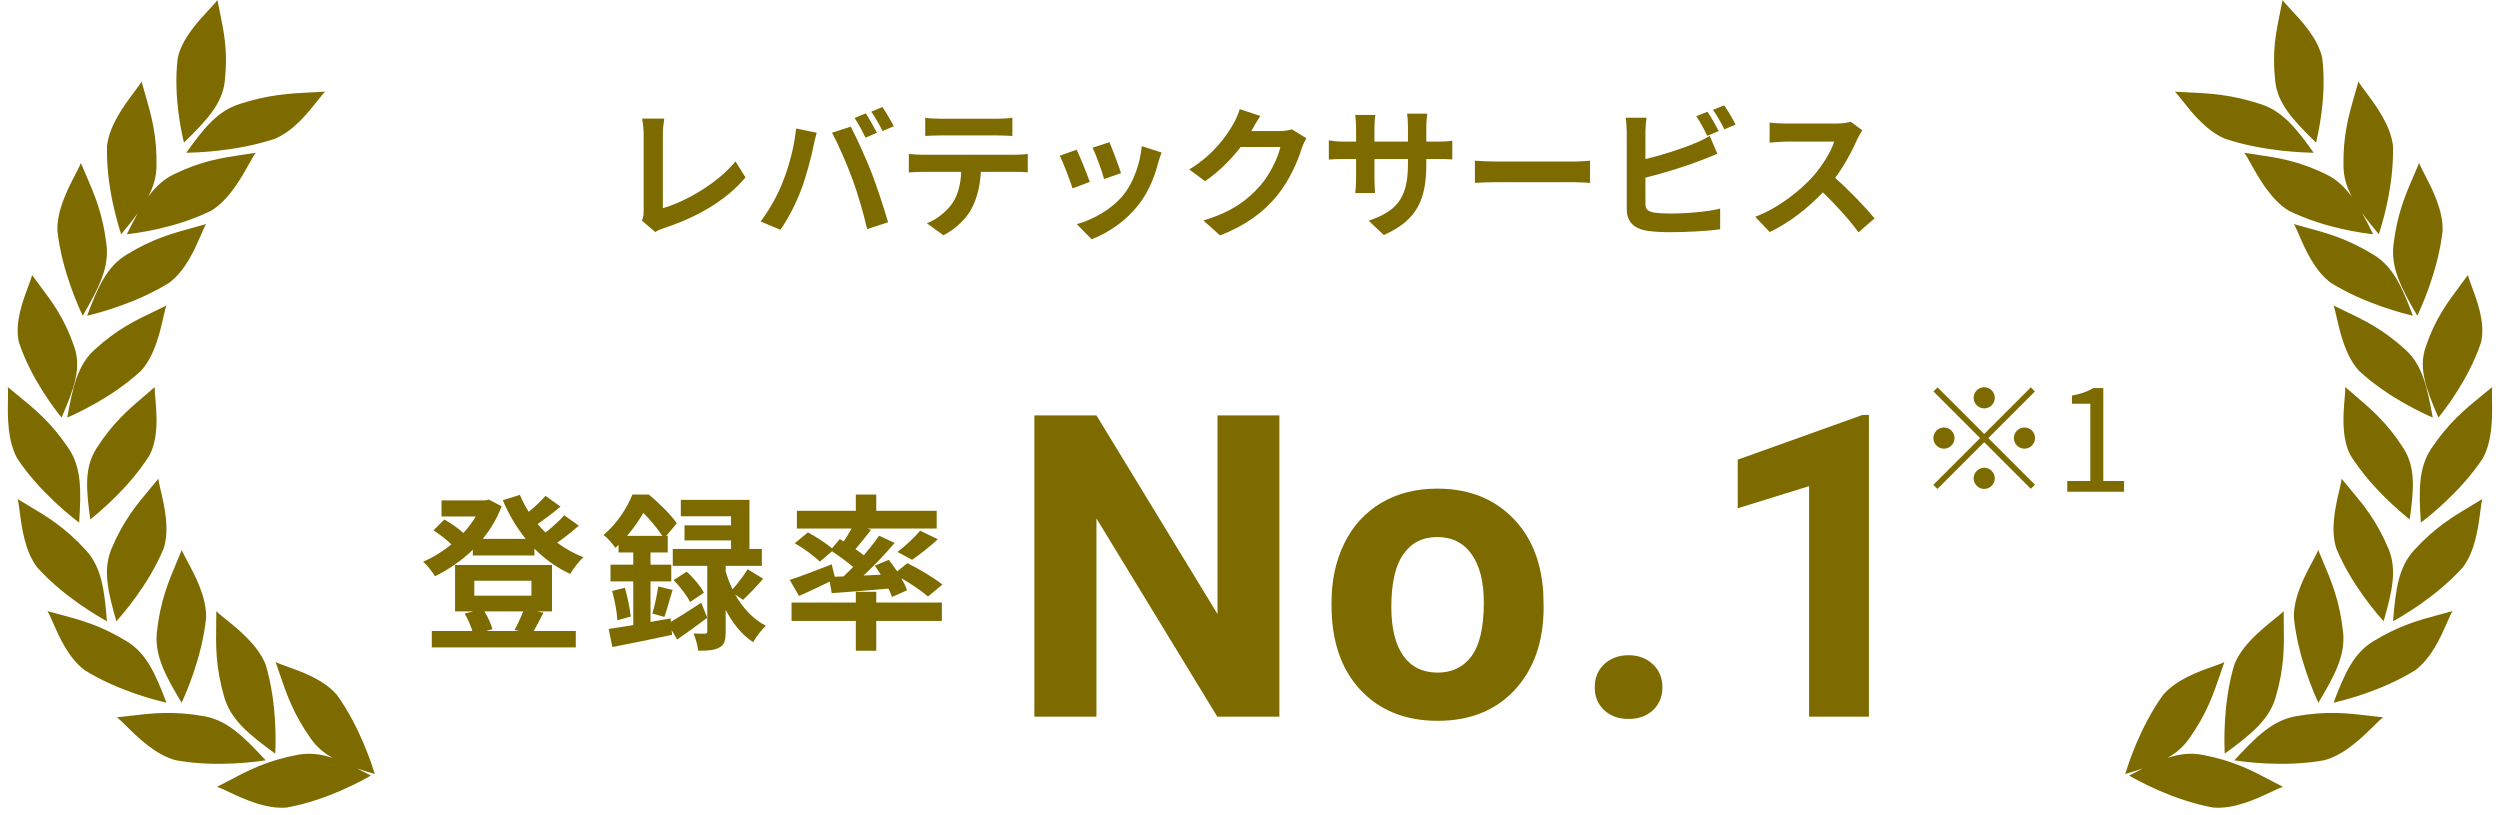 <svg width="224" height="73" viewBox="0 0 224 73" fill="none" xmlns="http://www.w3.org/2000/svg">
<path fill-rule="evenodd" clip-rule="evenodd" d="M208.075 5.203C207.705 3.47 206.234 1.894 205.271 0.862C204.937 0.504 204.663 0.211 204.518 0C204.45 0.356 204.379 0.701 204.308 1.041C203.92 2.921 203.562 4.656 203.864 7.309C204.089 9.301 205.473 10.787 207.516 12.776C207.516 12.771 207.523 12.742 207.535 12.692C207.674 12.115 208.499 8.676 208.075 5.203ZM214.41 13.069C214.199 11.216 212.867 9.436 211.994 8.27C211.692 7.865 211.444 7.534 211.318 7.3C211.216 7.669 211.112 8.026 211.01 8.378L211.01 8.378C210.444 10.323 209.921 12.118 209.977 14.934C209.996 15.891 210.263 16.759 210.723 17.632C210.073 16.744 209.353 16.068 208.424 15.617C205.928 14.407 204.123 14.141 202.17 13.853C201.815 13.801 201.454 13.748 201.084 13.688C201.246 13.899 201.447 14.26 201.694 14.701C202.406 15.975 203.493 17.92 205.071 18.876C208.333 20.491 211.948 20.908 212.552 20.977L212.552 20.977L212.552 20.978C212.605 20.984 212.634 20.987 212.639 20.988C212.294 20.299 211.97 19.665 211.645 19.087C212.078 19.687 212.582 20.312 213.141 20.988C213.142 20.984 213.152 20.954 213.169 20.901C213.363 20.303 214.513 16.756 214.41 13.069ZM218.858 20.683C218.914 18.834 217.912 16.906 217.255 15.643C217.028 15.206 216.842 14.848 216.756 14.601C216.609 14.95 216.463 15.288 216.318 15.621L216.318 15.621C215.524 17.453 214.79 19.146 214.457 21.917C214.206 23.999 215.149 25.816 216.587 28.289C216.589 28.284 216.602 28.256 216.625 28.206C216.889 27.643 218.45 24.315 218.858 20.683ZM222.304 30.665C222.698 28.945 221.962 26.981 221.481 25.695C221.314 25.248 221.177 24.883 221.129 24.639C220.908 24.942 220.689 25.234 220.474 25.522C219.286 27.108 218.189 28.573 217.331 31.112C216.687 33.019 217.378 34.87 218.486 37.414C218.488 37.41 218.507 37.386 218.541 37.344L218.541 37.344C218.925 36.862 221.21 33.999 222.304 30.665ZM210.074 35.776C209.958 37.127 209.78 39.189 210.594 40.779C212.481 43.791 215.359 46.096 215.841 46.483C215.884 46.517 215.908 46.536 215.911 46.539C216.285 43.835 216.451 41.892 215.355 40.174C213.895 37.886 212.49 36.691 210.969 35.397C210.693 35.163 210.414 34.925 210.129 34.676C210.148 34.925 210.115 35.307 210.074 35.776ZM222.455 41.075C223.349 39.45 223.311 37.268 223.286 35.838C223.278 35.342 223.271 34.937 223.305 34.677C223.012 34.922 222.724 35.156 222.44 35.387L222.44 35.387L222.44 35.387L222.44 35.387C220.877 36.659 219.434 37.834 217.865 40.157C216.686 41.901 216.721 43.957 216.909 46.827C216.912 46.823 216.937 46.804 216.981 46.771C217.478 46.39 220.424 44.133 222.455 41.075ZM209.586 43.995C209.269 45.346 208.787 47.41 209.328 49.126C210.69 52.43 213.113 55.149 213.515 55.6C213.55 55.639 213.569 55.661 213.572 55.665C214.342 52.978 214.795 51.035 214 49.149C212.942 46.64 211.772 45.244 210.505 43.732L210.505 43.732L210.505 43.732L210.505 43.732L210.505 43.732L210.505 43.732C210.275 43.458 210.041 43.179 209.805 42.889C209.785 43.143 209.695 43.526 209.586 43.995ZM222.233 45.843C222.054 47.239 221.781 49.372 220.673 50.831C218.248 53.528 215.041 55.316 214.497 55.62C214.448 55.647 214.42 55.662 214.417 55.665C214.641 52.842 214.9 50.834 216.303 49.297C218.173 47.252 219.755 46.307 221.469 45.285C221.78 45.099 222.095 44.912 222.416 44.714C222.346 44.963 222.295 45.359 222.233 45.843ZM209.372 28.471C209.681 29.83 210.154 31.906 211.38 33.24C214.018 35.672 217.336 37.133 217.892 37.378C217.94 37.4 217.968 37.412 217.972 37.414C217.48 34.653 217.033 32.699 215.511 31.317C213.484 29.477 211.843 28.695 210.066 27.849C209.744 27.696 209.418 27.54 209.084 27.376C209.176 27.614 209.264 28 209.372 28.471ZM206.006 21.082C206.551 22.338 207.383 24.256 208.845 25.341C211.921 27.255 215.516 28.124 216.11 28.267C216.161 28.28 216.19 28.287 216.194 28.289C215.226 25.715 214.441 23.909 212.672 22.826C210.318 21.385 208.533 20.899 206.6 20.373L206.6 20.373C206.249 20.277 205.894 20.18 205.529 20.076C205.663 20.29 205.817 20.646 206.006 21.082ZM195.572 9.051C196.408 10.109 197.684 11.725 199.38 12.437C202.86 13.594 206.6 13.672 207.218 13.685C207.272 13.687 207.302 13.687 207.306 13.688C205.74 11.491 204.537 9.97 202.54 9.322C199.882 8.46 198.012 8.369 195.987 8.272C195.62 8.254 195.247 8.236 194.863 8.213C195.046 8.385 195.283 8.684 195.572 9.051ZM216.4 60.056C217.862 58.971 218.709 57.035 219.264 55.767L219.264 55.767C219.456 55.327 219.614 54.968 219.749 54.752C219.387 54.854 219.034 54.948 218.686 55.041L218.685 55.041C216.764 55.554 214.989 56.028 212.638 57.464C210.872 58.542 210.073 60.365 209.084 62.965C209.088 62.963 209.12 62.956 209.177 62.942C209.793 62.796 213.346 61.953 216.4 60.056ZM207.197 50.314C206.523 51.569 205.494 53.485 205.53 55.334C205.9 58.969 207.429 62.313 207.689 62.881C207.712 62.932 207.726 62.961 207.727 62.965C209.2 60.508 210.168 58.703 209.939 56.619C209.636 53.844 208.917 52.143 208.138 50.301L208.138 50.301C207.997 49.967 207.854 49.628 207.711 49.277C207.622 49.523 207.43 49.879 207.197 50.314ZM208.257 68.117C210.068 67.63 211.639 66.082 212.667 65.068C213.023 64.717 213.314 64.43 213.528 64.273C213.145 64.232 212.773 64.188 212.406 64.144L212.405 64.144C210.39 63.903 208.528 63.681 205.74 64.167C203.645 64.532 202.164 65.989 200.196 68.124C200.201 68.124 200.232 68.129 200.288 68.137C200.913 68.23 204.61 68.782 208.257 68.117ZM203.722 55.523C202.593 56.434 200.87 57.824 200.19 59.562C199.137 63.097 199.305 66.808 199.334 67.436C199.336 67.492 199.338 67.523 199.337 67.528C201.695 65.805 203.317 64.493 203.905 62.461C204.688 59.754 204.659 57.889 204.628 55.87L204.628 55.87C204.622 55.505 204.616 55.134 204.615 54.752C204.435 54.948 204.114 55.206 203.722 55.523ZM198.298 72.354C200.158 72.525 202.161 71.584 203.473 70.967C203.928 70.753 204.3 70.578 204.554 70.502C204.213 70.328 203.884 70.154 203.56 69.982L203.56 69.982C201.757 69.029 200.094 68.15 197.317 67.629C196.265 67.431 195.264 67.559 194.198 67.91C194.974 67.47 195.616 66.933 196.131 66.206C197.717 63.966 198.308 62.232 198.948 60.354C199.064 60.014 199.181 59.669 199.307 59.315C199.083 59.434 198.715 59.565 198.265 59.725C196.966 60.188 194.982 60.893 193.806 62.271C191.708 65.187 190.63 68.674 190.446 69.266C190.43 69.319 190.421 69.349 190.419 69.353C190.984 69.183 191.514 69.018 192.01 68.849C191.612 69.047 191.2 69.263 190.767 69.493C190.772 69.494 190.8 69.51 190.849 69.538C191.4 69.85 194.661 71.701 198.298 72.354Z" fill="#7D6B00"/>
<path fill-rule="evenodd" clip-rule="evenodd" d="M15.924 5.203C16.294 3.47 17.765 1.894 18.728 0.862C19.062 0.504 19.336 0.211 19.481 1.52588e-05C19.549 0.356 19.62 0.701 19.691 1.041C20.079 2.921 20.437 4.656 20.135 7.309C19.91 9.301 18.526 10.787 16.483 12.776C16.483 12.771 16.476 12.743 16.464 12.692C16.325 12.115 15.5 8.676 15.924 5.203ZM9.589 13.069C9.8 11.216 11.132 9.436 12.005 8.27C12.307 7.865 12.555 7.534 12.681 7.3C12.783 7.669 12.887 8.026 12.989 8.378L12.989 8.378C13.555 10.323 14.078 12.118 14.022 14.934C14.003 15.891 13.736 16.759 13.276 17.632C13.926 16.744 14.646 16.068 15.575 15.617C18.071 14.407 19.876 14.141 21.829 13.853C22.184 13.801 22.545 13.748 22.915 13.688C22.753 13.899 22.552 14.26 22.305 14.701C21.593 15.975 20.506 17.92 18.928 18.876C15.666 20.491 12.051 20.908 11.447 20.977L11.447 20.977L11.447 20.978C11.394 20.984 11.365 20.987 11.36 20.988C11.705 20.299 12.029 19.665 12.354 19.087C11.921 19.687 11.417 20.312 10.858 20.988C10.857 20.984 10.847 20.954 10.83 20.901C10.636 20.304 9.486 16.756 9.589 13.069ZM5.141 20.683C5.085 18.834 6.087 16.906 6.744 15.643C6.971 15.206 7.157 14.848 7.243 14.601C7.39 14.95 7.536 15.288 7.681 15.621C8.475 17.453 9.209 19.146 9.542 21.917C9.793 23.999 8.85 25.816 7.412 28.289C7.41 28.284 7.397 28.256 7.374 28.206C7.11 27.643 5.549 24.315 5.141 20.683ZM1.695 30.665C1.301 28.945 2.037 26.981 2.518 25.695C2.685 25.248 2.822 24.883 2.87 24.639C3.091 24.942 3.31 25.234 3.525 25.522L3.525 25.522C4.713 27.108 5.81 28.573 6.668 31.112C7.312 33.019 6.621 34.87 5.513 37.414C5.511 37.41 5.492 37.386 5.458 37.344L5.458 37.344C5.074 36.862 2.789 33.999 1.695 30.665ZM13.925 35.776C14.041 37.127 14.219 39.189 13.405 40.779C11.518 43.791 8.64 46.096 8.158 46.483C8.115 46.517 8.091 46.536 8.088 46.539C7.714 43.835 7.548 41.892 8.644 40.174C10.104 37.886 11.509 36.691 13.03 35.397L13.03 35.397C13.306 35.162 13.585 34.925 13.87 34.676C13.851 34.925 13.884 35.307 13.925 35.776ZM1.544 41.075C0.65 39.45 0.688 37.268 0.713 35.838C0.721 35.342 0.728 34.937 0.694 34.677C0.987 34.922 1.275 35.156 1.559 35.387L1.559 35.387L1.559 35.387L1.559 35.387C3.122 36.659 4.566 37.834 6.134 40.157C7.313 41.901 7.278 43.957 7.09 46.827C7.087 46.823 7.062 46.804 7.018 46.771C6.521 46.39 3.575 44.133 1.544 41.075ZM14.413 43.995C14.73 45.346 15.212 47.41 14.671 49.126C13.309 52.43 10.886 55.149 10.484 55.6C10.449 55.639 10.43 55.661 10.427 55.665C9.657 52.978 9.204 51.035 9.999 49.149C11.057 46.64 12.227 45.244 13.494 43.732L13.494 43.732L13.494 43.732L13.494 43.732L13.494 43.732L13.494 43.732C13.724 43.458 13.958 43.179 14.194 42.889C14.214 43.143 14.304 43.526 14.413 43.995ZM2.53 45.285C2.219 45.099 1.905 44.912 1.583 44.715C1.653 44.963 1.704 45.359 1.766 45.843C1.945 47.239 2.218 49.372 3.326 50.831C5.751 53.528 8.958 55.316 9.502 55.62C9.551 55.647 9.579 55.662 9.582 55.665C9.358 52.842 9.099 50.834 7.696 49.297C5.826 47.252 4.244 46.307 2.53 45.285ZM14.627 28.471C14.318 29.83 13.845 31.906 12.619 33.24C9.981 35.672 6.663 37.133 6.107 37.378C6.059 37.4 6.031 37.412 6.027 37.414C6.519 34.653 6.966 32.699 8.488 31.317C10.515 29.477 12.156 28.695 13.933 27.849C14.255 27.696 14.581 27.54 14.915 27.376C14.823 27.615 14.735 28 14.627 28.471ZM17.993 21.082C17.448 22.338 16.616 24.256 15.153 25.341C12.078 27.255 8.483 28.124 7.889 28.268C7.838 28.28 7.809 28.287 7.805 28.289C8.773 25.715 9.558 23.909 11.327 22.826C13.681 21.385 15.466 20.899 17.399 20.373L17.399 20.373C17.75 20.277 18.105 20.18 18.47 20.076C18.336 20.29 18.182 20.646 17.993 21.082ZM28.427 9.051C27.591 10.109 26.316 11.725 24.619 12.437C21.139 13.594 17.399 13.672 16.781 13.685C16.727 13.687 16.697 13.687 16.692 13.688C18.259 11.491 19.462 9.97 21.459 9.322C24.117 8.46 25.987 8.369 28.012 8.272C28.379 8.254 28.752 8.236 29.136 8.213C28.953 8.385 28.716 8.684 28.427 9.051ZM7.599 60.056C6.137 58.971 5.29 57.035 4.735 55.767L4.735 55.767L4.735 55.767C4.543 55.327 4.385 54.968 4.25 54.752C4.612 54.854 4.965 54.948 5.313 55.041L5.314 55.041C7.235 55.554 9.01 56.028 11.361 57.464C13.127 58.542 13.926 60.365 14.915 62.965C14.911 62.963 14.879 62.956 14.822 62.942C14.206 62.796 10.653 61.953 7.599 60.056ZM16.802 50.314C17.476 51.569 18.505 53.485 18.47 55.334C18.099 58.969 16.57 62.313 16.31 62.881C16.287 62.932 16.273 62.961 16.272 62.965C14.799 60.508 13.831 58.703 14.06 56.619C14.363 53.844 15.082 52.143 15.861 50.301L15.861 50.301C16.002 49.967 16.145 49.628 16.288 49.277C16.378 49.523 16.569 49.879 16.802 50.314ZM15.742 68.117C13.931 67.63 12.36 66.082 11.332 65.068C10.976 64.717 10.685 64.43 10.471 64.273C10.854 64.232 11.226 64.188 11.593 64.144L11.594 64.144C13.609 63.903 15.472 63.681 18.259 64.167C20.355 64.532 21.835 65.989 23.803 68.124C23.798 68.124 23.767 68.129 23.711 68.137C23.086 68.23 19.389 68.782 15.742 68.117ZM20.277 55.523C21.406 56.434 23.129 57.824 23.809 59.562C24.862 63.097 24.694 66.808 24.665 67.436L24.663 67.492C24.662 67.513 24.662 67.525 24.662 67.528C22.304 65.805 20.682 64.493 20.094 62.461C19.311 59.754 19.34 57.889 19.371 55.87L19.371 55.87C19.377 55.505 19.383 55.134 19.384 54.752C19.564 54.948 19.885 55.206 20.277 55.523ZM25.701 72.354C23.841 72.525 21.838 71.584 20.526 70.967C20.071 70.753 19.699 70.578 19.445 70.502C19.786 70.328 20.115 70.154 20.439 69.982L20.44 69.982C22.242 69.029 23.905 68.15 26.682 67.629C27.734 67.431 28.735 67.559 29.801 67.91C29.024 67.47 28.383 66.933 27.868 66.206C26.282 63.966 25.691 62.232 25.051 60.355C24.935 60.014 24.818 59.669 24.692 59.315C24.916 59.435 25.284 59.565 25.734 59.725C27.033 60.188 29.017 60.893 30.194 62.271C32.291 65.187 33.369 68.674 33.553 69.266C33.569 69.319 33.578 69.349 33.58 69.353C33.015 69.183 32.485 69.018 31.99 68.849C32.387 69.047 32.8 69.263 33.232 69.493C33.229 69.494 33.218 69.5 33.2 69.51C33.187 69.517 33.171 69.527 33.151 69.538C32.6 69.851 29.338 71.701 25.701 72.354Z" fill="#7D6B00"/>
<path d="M46.88 54.78H43.4C43.73 55.29 44 55.92 44.12 56.37L43.55 56.535H46.505L46.1 56.445C46.355 55.995 46.67 55.32 46.88 54.78ZM42.5 52.035V53.37H47.615V52.035H42.5ZM48.11 54.78L48.695 54.9C48.38 55.515 48.08 56.1 47.825 56.535H51.59V58.005H38.69V56.535H42.32C42.17 56.04 41.915 55.44 41.63 54.975L42.41 54.78H40.775V50.625H49.46V54.78H48.11ZM50.555 46.17L51.86 47.1C51.26 47.625 50.57 48.18 49.925 48.63C50.645 49.155 51.44 49.605 52.28 49.935C51.875 50.265 51.365 50.955 51.095 51.42C49.895 50.88 48.815 50.1 47.885 49.155V49.77H42.365V49.26C41.345 50.25 40.175 51.045 38.975 51.63C38.735 51.24 38.27 50.625 37.91 50.325C38.78 49.965 39.65 49.425 40.445 48.78C40.025 48.36 39.38 47.865 38.84 47.52L39.815 46.545C40.385 46.875 41.09 47.34 41.51 47.76C41.945 47.295 42.32 46.785 42.635 46.275H39.56V44.835H43.49L43.79 44.76L44.945 45.36C44.54 46.455 43.955 47.43 43.25 48.285H47.105C46.28 47.265 45.59 46.095 45.05 44.82L46.58 44.34C46.805 44.865 47.06 45.375 47.375 45.855C47.93 45.405 48.485 44.88 48.875 44.43L50.225 45.39C49.58 45.93 48.83 46.5 48.17 46.95C48.395 47.22 48.635 47.475 48.875 47.715C49.49 47.235 50.135 46.65 50.555 46.17ZM56.186 48.015H59.351C58.931 47.4 58.271 46.56 57.641 45.96C57.266 46.605 56.786 47.31 56.186 48.015ZM60.086 55.41L60.116 55.71C60.866 55.275 61.856 54.645 62.831 54L63.371 55.35C62.486 56.025 61.526 56.715 60.671 57.3L60.176 56.445L60.221 56.88C58.361 57.27 56.381 57.69 54.866 57.975L54.536 56.355C55.166 56.265 55.916 56.145 56.741 56.01V52.095H54.701V50.595H56.741V49.5H55.421V48.825C55.331 48.915 55.226 49.005 55.136 49.095C54.911 48.75 54.416 48.165 54.071 47.94C55.331 46.875 56.201 45.465 56.666 44.31H58.136C59.021 45.045 60.116 46.11 60.641 46.89L59.696 48.015H59.831V49.5H58.286V50.595H60.146V52.095H58.286V55.725L60.086 55.41ZM66.581 53.745L65.876 53.28C66.506 54.39 67.406 55.44 68.621 56.07C68.261 56.385 67.736 57.075 67.481 57.54C66.416 56.85 65.606 55.77 65.021 54.645V56.61C65.021 57.36 64.916 57.78 64.451 58.02C63.986 58.275 63.401 58.305 62.561 58.305C62.516 57.855 62.336 57.225 62.141 56.76C62.561 56.79 63.011 56.775 63.161 56.775C63.326 56.775 63.371 56.73 63.371 56.58V50.7H60.281V49.185H65.501V48.42H61.331V47.07H65.501V46.26H61.001V44.79H67.151V49.185H68.261V50.7H65.021V51.195C65.171 51.705 65.366 52.26 65.636 52.8C66.101 52.29 66.656 51.555 66.986 51L68.381 51.855C67.781 52.545 67.106 53.25 66.581 53.745ZM54.851 52.95L55.991 52.665C56.231 53.49 56.441 54.555 56.516 55.245L55.316 55.575C55.286 54.855 55.076 53.775 54.851 52.95ZM59.531 55.275L58.451 54.975C58.646 54.315 58.886 53.25 58.976 52.545L60.266 52.86C59.996 53.7 59.756 54.66 59.531 55.275ZM60.356 51.975L61.526 51.225C62.126 51.75 62.786 52.545 63.071 53.115L61.826 53.94C61.571 53.385 60.926 52.56 60.356 51.975ZM74.792 51.675L75.587 51.645C75.872 51.375 76.157 51.09 76.442 50.805C75.902 50.34 75.182 49.815 74.552 49.395L73.457 50.325C72.992 49.845 72.002 49.125 71.207 48.675L72.392 47.7C73.082 48.075 73.997 48.66 74.552 49.125L75.242 48.3L75.602 48.51C75.842 48.15 76.097 47.73 76.307 47.355H71.402V45.765H76.682V44.31H78.512V45.765H83.927V47.355H77.717L78.047 47.475C77.582 48.075 77.087 48.69 76.652 49.2C76.922 49.395 77.177 49.575 77.402 49.755C77.912 49.14 78.392 48.54 78.767 48L80.162 48.645C79.337 49.62 78.332 50.67 77.372 51.57L78.917 51.495C78.752 51.21 78.557 50.94 78.377 50.685L79.637 50.16C79.877 50.475 80.147 50.835 80.387 51.195L81.302 50.46C82.337 50.97 83.732 51.795 84.437 52.38L83.147 53.445C82.637 52.995 81.677 52.335 80.762 51.81C80.987 52.2 81.167 52.575 81.272 52.89L79.922 53.49C79.847 53.265 79.742 53.01 79.607 52.74C77.792 52.905 75.962 53.04 74.522 53.145L74.342 52.11C73.397 52.575 72.407 53.04 71.597 53.4L70.757 51.96C71.702 51.66 73.142 51.105 74.522 50.565L74.792 51.675ZM81.722 50.16L80.417 49.455C81.092 48.945 81.932 48.165 82.442 47.55L84.032 48.315C83.267 49.02 82.397 49.695 81.722 50.16ZM78.512 53.025V53.985H84.392V55.635H78.512V58.305H76.682V55.635H70.922V53.985H76.682V53.025H78.512Z" fill="#7D6B00"/>
<path d="M114.633 64.215H109.07L98.241 46.451V64.215H92.679V37.217H98.241L109.088 55.018V37.217H114.633V64.215ZM119.304 53.998C119.304 52.008 119.687 50.234 120.454 48.676C121.22 47.119 122.32 45.914 123.754 45.061C125.2 44.208 126.875 43.781 128.779 43.781C131.486 43.781 133.693 44.609 135.399 46.266C137.117 47.922 138.075 50.172 138.273 53.015L138.31 54.387C138.31 57.465 137.451 59.938 135.732 61.804C134.014 63.658 131.709 64.585 128.816 64.585C125.924 64.585 123.612 63.658 121.881 61.804C120.163 59.95 119.304 57.428 119.304 54.239V53.998ZM124.663 54.387C124.663 56.291 125.021 57.75 125.738 58.763C126.455 59.765 127.481 60.265 128.816 60.265C130.114 60.265 131.128 59.771 131.857 58.782C132.586 57.781 132.951 56.186 132.951 53.998C132.951 52.131 132.586 50.685 131.857 49.659C131.128 48.633 130.102 48.12 128.779 48.12C127.469 48.12 126.455 48.633 125.738 49.659C125.021 50.673 124.663 52.249 124.663 54.387ZM142.888 61.582C142.888 60.729 143.173 60.036 143.741 59.505C144.322 58.973 145.045 58.708 145.911 58.708C146.788 58.708 147.512 58.973 148.08 59.505C148.661 60.036 148.952 60.729 148.952 61.582C148.952 62.422 148.667 63.108 148.099 63.64C147.53 64.159 146.801 64.419 145.911 64.419C145.033 64.419 144.31 64.159 143.741 63.64C143.173 63.108 142.888 62.422 142.888 61.582ZM167.455 64.215H162.097V43.559L155.7 45.543V41.185L166.881 37.18H167.455V64.215Z" fill="#7D6B00"/>
<path d="M57.507 19.753C57.659 19.437 57.671 19.222 57.671 18.931V12.07C57.671 11.589 57.608 10.994 57.532 10.627H59.519C59.443 11.12 59.393 11.576 59.393 12.07V18.652C61.456 18.057 64.279 16.437 65.899 14.462L66.798 15.893C65.064 17.968 62.443 19.475 59.456 20.45C59.279 20.513 59 20.601 58.709 20.791L57.507 19.753ZM77.57 10.159C77.886 10.627 78.329 11.424 78.57 11.893L77.557 12.336C77.291 11.817 76.912 11.057 76.57 10.576L77.57 10.159ZM79.064 9.589C79.393 10.07 79.861 10.867 80.089 11.31L79.076 11.741C78.823 11.222 78.405 10.475 78.064 10.007L79.064 9.589ZM70.127 16.323C70.697 14.905 71.177 13.12 71.329 11.513L73.177 11.893C73.064 12.26 72.924 12.88 72.874 13.158C72.697 14.044 72.241 15.791 71.798 16.968C71.342 18.196 70.595 19.639 69.924 20.589L68.152 19.842C68.95 18.804 69.697 17.437 70.127 16.323ZM76.38 16.057C75.899 14.728 75.076 12.855 74.545 11.893L76.228 11.348C76.747 12.323 77.621 14.272 78.102 15.5C78.545 16.639 79.215 18.665 79.57 19.918L77.697 20.526C77.342 19.019 76.886 17.424 76.38 16.057ZM82.899 10.551C83.317 10.614 83.836 10.639 84.253 10.639H89.342C89.772 10.639 90.279 10.614 90.709 10.551V12.184C90.279 12.159 89.785 12.133 89.342 12.133H84.266C83.823 12.133 83.291 12.159 82.899 12.184V10.551ZM81.431 13.791C81.81 13.829 82.253 13.867 82.646 13.867H90.937C91.203 13.867 91.76 13.842 92.089 13.791V15.437C91.772 15.412 91.291 15.399 90.937 15.399H87.886C87.81 16.703 87.532 17.766 87.076 18.652C86.633 19.526 85.658 20.513 84.532 21.082L83.051 20.006C83.95 19.665 84.836 18.931 85.342 18.196C85.861 17.412 86.076 16.462 86.127 15.399H82.646C82.266 15.399 81.785 15.424 81.431 15.45V13.791ZM99.405 12.741C99.646 13.285 100.266 14.931 100.443 15.513L98.924 16.044C98.772 15.424 98.215 13.893 97.899 13.234L99.405 12.741ZM104.076 13.665C103.924 14.07 103.848 14.336 103.772 14.589C103.443 15.867 102.911 17.184 102.051 18.298C100.873 19.817 99.291 20.88 97.81 21.437L96.481 20.082C97.874 19.715 99.633 18.753 100.684 17.437C101.544 16.361 102.152 14.677 102.304 13.095L104.076 13.665ZM96.469 13.412C96.785 14.057 97.392 15.589 97.646 16.298L96.101 16.88C95.886 16.196 95.253 14.513 94.95 13.956L96.469 13.412ZM112.924 10.386C112.633 10.829 112.304 11.399 112.152 11.677C112.139 11.703 112.127 11.715 112.114 11.741H114.658C115.051 11.741 115.468 11.677 115.759 11.589L117.051 12.386C116.911 12.627 116.734 12.981 116.633 13.298C116.291 14.424 115.57 16.108 114.43 17.526C113.228 18.994 111.696 20.158 109.316 21.095L107.823 19.753C110.418 18.981 111.823 17.88 112.924 16.627C113.785 15.639 114.519 14.12 114.721 13.171H111.165C110.316 14.272 109.215 15.386 107.975 16.234L106.557 15.184C108.772 13.829 109.873 12.196 110.506 11.108C110.696 10.791 110.962 10.209 111.076 9.779L112.924 10.386ZM127.797 14.665C127.797 17.804 127.038 19.715 123.987 21.057L122.633 19.779C125.076 18.931 126.152 17.842 126.152 14.728V14.247H123.152V15.969C123.152 16.526 123.19 17.044 123.202 17.298H121.43C121.468 17.044 121.506 16.538 121.506 15.969V14.247H120.43C119.797 14.247 119.342 14.272 119.063 14.298V12.576C119.278 12.614 119.797 12.69 120.43 12.69H121.506V11.437C121.506 11.07 121.468 10.678 121.43 10.298H123.228C123.19 10.538 123.152 10.943 123.152 11.437V12.69H126.152V11.361C126.152 10.855 126.114 10.437 126.076 10.184H127.886C127.848 10.437 127.797 10.855 127.797 11.361V12.69H128.734C129.405 12.69 129.785 12.665 130.126 12.601V14.285C129.848 14.26 129.405 14.247 128.734 14.247H127.797V14.665ZM132.152 14.399C132.607 14.437 133.531 14.475 134.19 14.475H140.987C141.582 14.475 142.139 14.424 142.468 14.399V16.386C142.164 16.374 141.519 16.323 140.987 16.323H134.19C133.468 16.323 132.62 16.348 132.152 16.386V14.399ZM152.987 10.007C153.303 10.475 153.759 11.272 154 11.741L152.974 12.171C152.721 11.652 152.329 10.905 151.987 10.412L152.987 10.007ZM154.481 9.437C154.822 9.905 155.291 10.715 155.506 11.159L154.506 11.589C154.24 11.057 153.835 10.323 153.481 9.842L154.481 9.437ZM147.531 10.551C147.468 10.931 147.43 11.513 147.43 11.867V14.26C148.924 13.893 150.683 13.336 151.81 12.855C152.266 12.677 152.696 12.475 153.19 12.171L153.873 13.779C153.379 13.981 152.81 14.222 152.392 14.374C151.114 14.88 149.076 15.513 147.43 15.918V18.26C147.43 18.804 147.683 18.943 148.253 19.057C148.633 19.108 149.152 19.133 149.721 19.133C151.038 19.133 153.088 18.968 154.126 18.69V20.538C152.936 20.715 151.012 20.804 149.62 20.804C148.797 20.804 148.038 20.753 147.493 20.665C146.392 20.462 145.759 19.855 145.759 18.766V11.867C145.759 11.589 145.721 10.931 145.658 10.551H147.531ZM166.86 11.677C166.759 11.817 166.531 12.209 166.417 12.462C165.987 13.45 165.278 14.804 164.43 15.943C165.683 17.032 167.215 18.652 167.962 19.564L166.519 20.817C165.696 19.677 164.519 18.386 163.329 17.234C161.987 18.652 160.303 19.968 158.569 20.791L157.265 19.424C159.303 18.665 161.265 17.12 162.455 15.791C163.291 14.842 164.063 13.589 164.341 12.69H160.05C159.519 12.69 158.822 12.766 158.557 12.779V10.981C158.898 11.032 159.671 11.07 160.05 11.07H164.519C165.063 11.07 165.569 10.994 165.822 10.905L166.86 11.677Z" fill="#7D6B00"/>
<path d="M177.785 36.593C177.266 36.593 176.836 36.163 176.836 35.644C176.836 35.125 177.266 34.695 177.785 34.695C178.304 34.695 178.734 35.125 178.734 35.644C178.734 36.163 178.304 36.593 177.785 36.593ZM177.785 38.885L181.962 34.708L182.329 35.075L178.152 39.252L182.329 43.429L181.962 43.796L177.785 39.619L173.595 43.809L173.228 43.442L177.418 39.252L173.241 35.075L173.608 34.708L177.785 38.885ZM175.127 39.252C175.127 39.771 174.697 40.201 174.178 40.201C173.659 40.201 173.228 39.771 173.228 39.252C173.228 38.733 173.659 38.302 174.178 38.302C174.697 38.302 175.127 38.733 175.127 39.252ZM180.443 39.252C180.443 38.733 180.874 38.302 181.393 38.302C181.912 38.302 182.342 38.733 182.342 39.252C182.342 39.771 181.912 40.201 181.393 40.201C180.874 40.201 180.443 39.771 180.443 39.252ZM177.785 41.91C178.304 41.91 178.734 42.34 178.734 42.859C178.734 43.378 178.304 43.809 177.785 43.809C177.266 43.809 176.836 43.378 176.836 42.859C176.836 42.34 177.266 41.91 177.785 41.91ZM185.228 44.062V43.1H187.291V36.176H185.646V35.442C186.469 35.29 187.064 35.075 187.57 34.771H188.456V43.1H190.317V44.062H185.228Z" fill="#7D6B00"/>
</svg>
